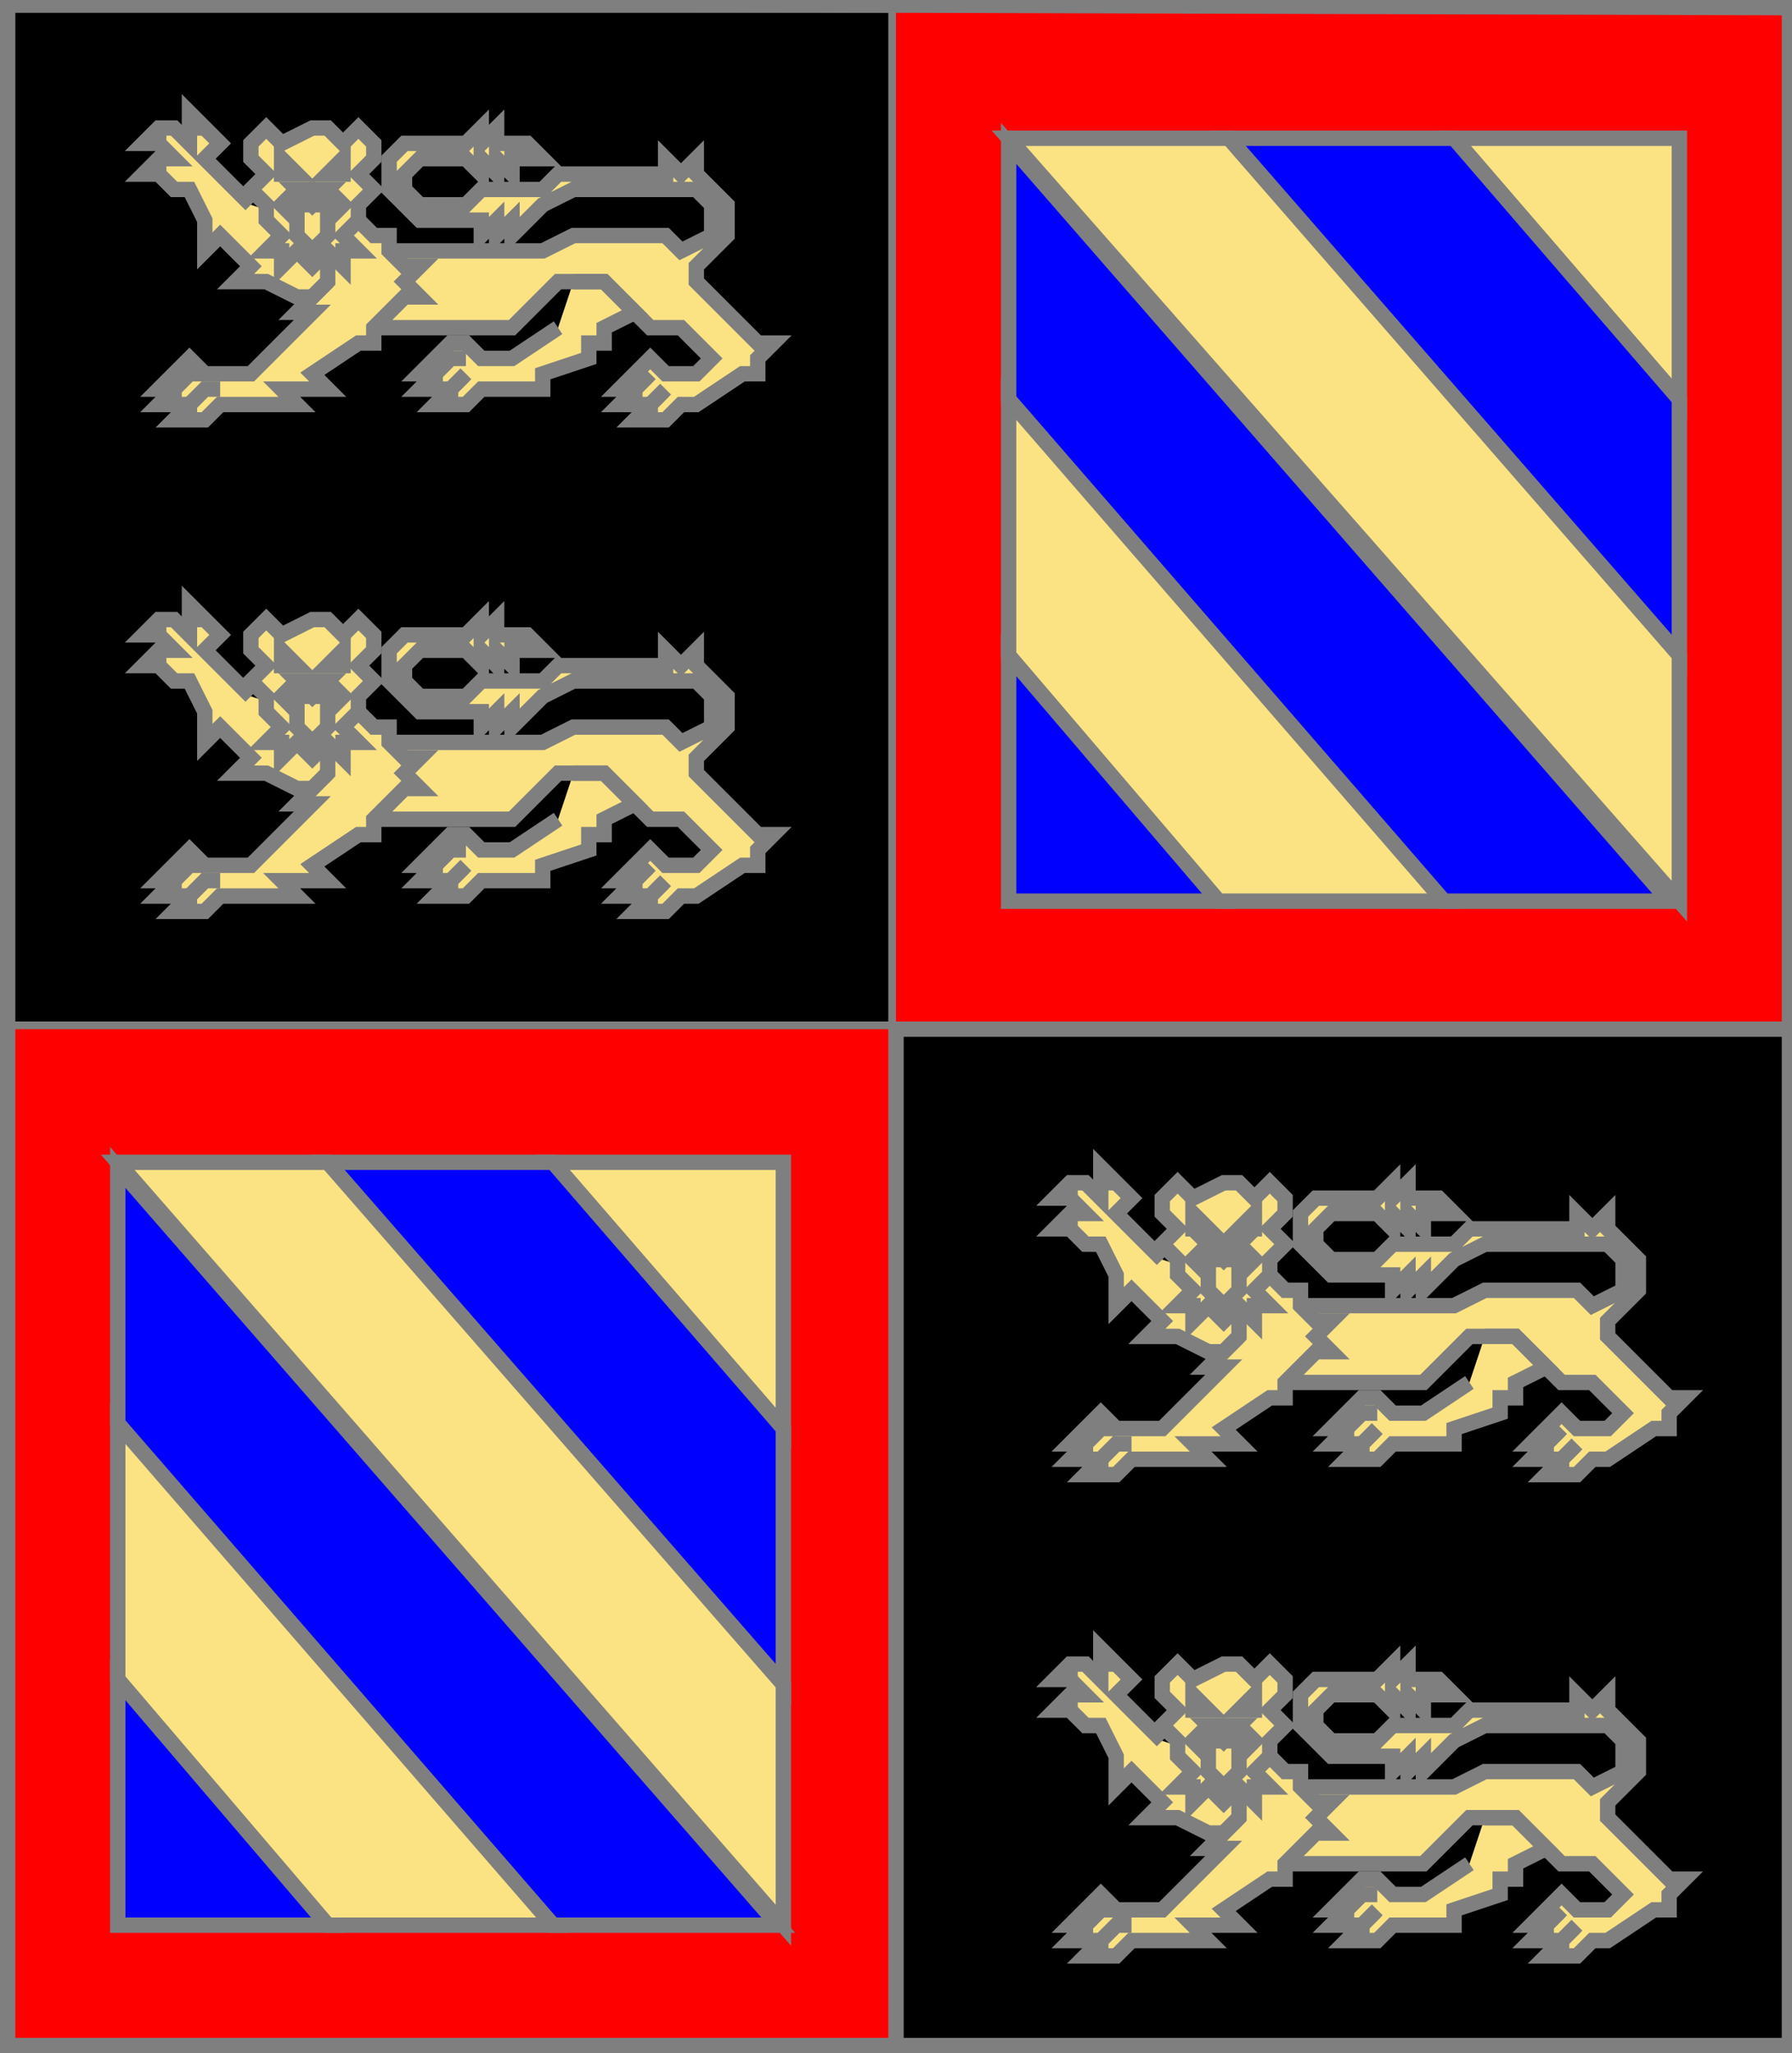 <?xml version="1.0" encoding="utf-8"?>
<!DOCTYPE svg PUBLIC "-//W3C//DTD SVG 20010904//EN"
                     "http://www.w3.org/TR/2001/REC-SVG-20010904/DTD/svg10.dtd">
<!-- (ecartele ((1 4) (sable (2 (leopard or)))) 
             ((2 3) ((bande 6 or azur) (bordure gueules)))) -->
<svg width="350" height="401"
     xml:lang="fr" xmlns="http://www.w3.org/2000/svg"
     xmlns:xlink="http://www.w3.org/1999/xlink">
<g>
<g>
<polygon points="1,1 175,1 175,201 1,201 " fill="#000000"/>
<polygon points="1,1 175,1 175,201 1,201 " stroke="#7f7f7f" stroke-width="3" fill-opacity="0.0"/>
</g>
<g>
<g>
<g fill="#fbe384">
<polygon points="76,49 106,49 112,46 130,46 133,49 133,49 139,46 139,40 136,37 112,37 106,40 100,46 100,43 97,46 97,43 94,46 94,43 82,43 76,37 76,31 79,28 91,28 94,25 94,28 97,25 97,28 103,28 106,31 100,31 100,34 97,31 97,34 94,31 94,34 91,31 82,31 79,34 79,37 82,40 91,40 94,37 106,37 109,34 130,34 130,31 133,34 136,31 136,34 142,40 142,46 136,52 136,55 148,67 151,67 148,70 148,73 145,73 136,79 133,79 130,82 124,82 127,79 121,79 124,76 121,76 127,70 130,73 136,73 139,70 133,64 127,64 118,55 109,55 100,64 73,64 "/>
<polygon points="112,55 118,55 124,61 118,64 118,67 115,67 115,70 106,73 106,76 94,76 91,79 85,79 88,76 82,76 85,73 82,73 88,67 91,67 94,70 100,70 109,64 "/>
<polygon points="70,43 73,46 76,46 76,49 79,52 82,52 79,55 82,58 79,58 73,64 73,67 70,67 61,73 64,76 55,76 58,79 43,79 40,82 34,82 37,79 31,79 34,76 31,76 37,70 40,73 49,73 61,61 58,61 64,55 64,49 "/>
<polygon points="37,22 43,28 40,31 49,40 58,43 64,49 64,55 61,58 58,58 52,55 46,55 49,52 43,46 40,49 40,43 37,37 34,37 31,34 28,34 31,31 34,31 31,28 28,28 31,25 34,25 37,28 "/>
<path d="M 52,25 L 55,28 L 61,25 L 64,25 L 67,28 L 70,25 L 73,28 L 73,31 L 70,34 L 73,37 L 70,40 L 70,43 L 67,46 L 70,49 L 67,49 L 67,52 L 64,49 L 61,52 L 58,49 L 55,52 L 55,49 L 52,49 L 55,46 L 52,43 L 52,40 L 49,37 L 52,34 L 49,31 L 49,28 M 67,31 L 67,34 L 64,34 M 55,31 L 58,34 L 55,34 "/>
<polygon points="58,37 64,37 61,40 "/>
<polygon points="58,40 64,40 64,46 61,49 58,46 "/>
</g>
<path d="M 76,49 L 106,49 L 112,46 L 130,46 L 133,49 L 133,49 L 139,46 L 139,40 L 136,37 L 112,37 L 106,40 L 100,46 L 100,43 L 97,46 L 97,43 L 94,46 L 94,43 L 82,43 L 76,37 L 76,31 L 79,28 L 91,28 L 94,25 L 94,28 L 97,25 L 97,28 L 103,28 L 106,31 L 100,31 L 100,34 L 97,31 L 97,34 L 94,31 L 94,34 L 91,31 L 82,31 L 79,34 L 79,37 L 82,40 L 91,40 L 94,37 L 106,37 L 109,34 L 130,34 L 130,31 L 133,34 L 136,31 L 136,34 L 142,40 L 142,46 L 136,52 L 136,55 L 148,67 L 151,67 L 148,70 L 148,73 L 145,73 L 136,79 L 133,79 L 130,82 L 124,82 L 127,79 L 121,79 L 124,76 L 121,76 L 127,70 L 130,73 L 136,73 L 139,70 L 133,64 L 127,64 L 118,55 L 109,55 L 100,64 L 73,64 " fill="none" stroke="#7f7f7f" stroke-width="3" fill-opacity="0.0"/>
<path d="M 124,73 L 124,76 " fill="none" stroke="#7f7f7f" stroke-width="3" fill-opacity="0.0"/>
<path d="M 127,73 L 124,76 L 124,79 " fill="none" stroke="#7f7f7f" stroke-width="3" fill-opacity="0.0"/>
<path d="M 130,76 L 127,79 L 127,82 " fill="none" stroke="#7f7f7f" stroke-width="3" fill-opacity="0.0"/>
<path d="M 112,55 L 118,55 L 124,61 L 118,64 L 118,67 L 115,67 L 115,70 L 106,73 L 106,76 L 94,76 L 91,79 L 85,79 L 88,76 L 82,76 L 85,73 L 82,73 L 88,67 L 91,67 L 94,70 L 100,70 L 109,64 " fill="none" stroke="#7f7f7f" stroke-width="3" fill-opacity="0.0"/>
<path d="M 85,70 L 85,73 " fill="none" stroke="#7f7f7f" stroke-width="3" fill-opacity="0.0"/>
<path d="M 91,70 L 88,70 L 85,73 L 85,76 " fill="none" stroke="#7f7f7f" stroke-width="3" fill-opacity="0.0"/>
<path d="M 91,73 L 88,76 L 88,79 " fill="none" stroke="#7f7f7f" stroke-width="3" fill-opacity="0.0"/>
<path d="M 70,43 L 73,46 L 76,46 L 76,49 L 79,52 L 82,52 L 79,55 L 82,58 L 79,58 L 73,64 L 73,67 L 70,67 L 61,73 L 64,76 L 55,76 L 58,79 L 43,79 L 40,82 L 34,82 L 37,79 L 31,79 L 34,76 L 31,76 L 37,70 L 40,73 L 49,73 L 61,61 L 58,61 L 64,55 L 64,49 " fill="none" stroke="#7f7f7f" stroke-width="3" fill-opacity="0.0"/>
<path d="M 34,73 L 34,76 " fill="none" stroke="#7f7f7f" stroke-width="3" fill-opacity="0.0"/>
<path d="M 40,73 L 37,73 L 34,76 L 34,79 " fill="none" stroke="#7f7f7f" stroke-width="3" fill-opacity="0.0"/>
<path d="M 43,76 L 40,76 L 37,79 L 37,82 " fill="none" stroke="#7f7f7f" stroke-width="3" fill-opacity="0.0"/>
<path d="M 64,55 L 61,58 L 58,58 L 52,55 L 46,55 L 49,52 L 43,46 L 40,49 L 40,43 L 37,37 L 34,37 L 31,34 L 28,34 L 31,31 L 34,31 L 31,28 L 28,28 L 31,25 L 34,25 L 37,28 L 37,22 L 43,28 L 40,31 L 49,40 " fill="none" stroke="#7f7f7f" stroke-width="3" fill-opacity="0.0"/>
<path d="M 40,25 L 37,25 " fill="none" stroke="#7f7f7f" stroke-width="3" fill-opacity="0.0"/>
<path d="M 31,25 L 31,28 " fill="none" stroke="#7f7f7f" stroke-width="3" fill-opacity="0.0"/>
<path d="M 31,31 L 31,34 " fill="none" stroke="#7f7f7f" stroke-width="3" fill-opacity="0.0"/>
<polygon points="52,25 55,28 61,25 64,25 67,28 70,25 73,28 73,31 70,34 73,37 70,40 70,43 67,46 70,49 67,49 67,52 64,49 61,52 58,49 55,52 55,49 52,49 55,46 52,43 52,40 49,37 52,34 49,31 49,28 " stroke="#7f7f7f" stroke-width="3" fill-opacity="0.0"/>
<polygon points="55,31 58,34 55,34 " stroke="#7f7f7f" stroke-width="3" fill-opacity="0.0"/>
<polygon points="67,31 67,34 64,34 " stroke="#7f7f7f" stroke-width="3" fill-opacity="0.0"/>
<polygon points="58,37 64,37 61,40 " stroke="#7f7f7f" stroke-width="3" fill-opacity="0.0"/>
<polygon points="58,40 64,40 64,46 61,49 58,46 " stroke="#7f7f7f" stroke-width="3" fill-opacity="0.0"/>
<path d="M 58,37 L 55,40 L 58,43 " fill="none" stroke="#7f7f7f" stroke-width="3" fill-opacity="0.0"/>
<path d="M 64,37 L 67,40 L 64,43 " fill="none" stroke="#7f7f7f" stroke-width="3" fill-opacity="0.0"/>
</g>
<g>
<g fill="#fbe384">
<polygon points="76,145 106,145 112,142 130,142 133,145 133,145 139,142 139,136 136,133 112,133 106,136 100,142 100,139 97,142 97,139 94,142 94,139 82,139 76,133 76,127 79,124 91,124 94,121 94,124 97,121 97,124 103,124 106,127 100,127 100,130 97,127 97,130 94,127 94,130 91,127 82,127 79,130 79,133 82,136 91,136 94,133 106,133 109,130 130,130 130,127 133,130 136,127 136,130 142,136 142,142 136,148 136,151 148,163 151,163 148,166 148,169 145,169 136,175 133,175 130,178 124,178 127,175 121,175 124,172 121,172 127,166 130,169 136,169 139,166 133,160 127,160 118,151 109,151 100,160 73,160 "/>
<polygon points="112,151 118,151 124,157 118,160 118,163 115,163 115,166 106,169 106,172 94,172 91,175 85,175 88,172 82,172 85,169 82,169 88,163 91,163 94,166 100,166 109,160 "/>
<polygon points="70,139 73,142 76,142 76,145 79,148 82,148 79,151 82,154 79,154 73,160 73,163 70,163 61,169 64,172 55,172 58,175 43,175 40,178 34,178 37,175 31,175 34,172 31,172 37,166 40,169 49,169 61,157 58,157 64,151 64,145 "/>
<polygon points="37,118 43,124 40,127 49,136 58,139 64,145 64,151 61,154 58,154 52,151 46,151 49,148 43,142 40,145 40,139 37,133 34,133 31,130 28,130 31,127 34,127 31,124 28,124 31,121 34,121 37,124 "/>
<path d="M 52,121 L 55,124 L 61,121 L 64,121 L 67,124 L 70,121 L 73,124 L 73,127 L 70,130 L 73,133 L 70,136 L 70,139 L 67,142 L 70,145 L 67,145 L 67,148 L 64,145 L 61,148 L 58,145 L 55,148 L 55,145 L 52,145 L 55,142 L 52,139 L 52,136 L 49,133 L 52,130 L 49,127 L 49,124 M 67,127 L 67,130 L 64,130 M 55,127 L 58,130 L 55,130 "/>
<polygon points="58,133 64,133 61,136 "/>
<polygon points="58,136 64,136 64,142 61,145 58,142 "/>
</g>
<path d="M 76,145 L 106,145 L 112,142 L 130,142 L 133,145 L 133,145 L 139,142 L 139,136 L 136,133 L 112,133 L 106,136 L 100,142 L 100,139 L 97,142 L 97,139 L 94,142 L 94,139 L 82,139 L 76,133 L 76,127 L 79,124 L 91,124 L 94,121 L 94,124 L 97,121 L 97,124 L 103,124 L 106,127 L 100,127 L 100,130 L 97,127 L 97,130 L 94,127 L 94,130 L 91,127 L 82,127 L 79,130 L 79,133 L 82,136 L 91,136 L 94,133 L 106,133 L 109,130 L 130,130 L 130,127 L 133,130 L 136,127 L 136,130 L 142,136 L 142,142 L 136,148 L 136,151 L 148,163 L 151,163 L 148,166 L 148,169 L 145,169 L 136,175 L 133,175 L 130,178 L 124,178 L 127,175 L 121,175 L 124,172 L 121,172 L 127,166 L 130,169 L 136,169 L 139,166 L 133,160 L 127,160 L 118,151 L 109,151 L 100,160 L 73,160 " fill="none" stroke="#7f7f7f" stroke-width="3" fill-opacity="0.0"/>
<path d="M 124,169 L 124,172 " fill="none" stroke="#7f7f7f" stroke-width="3" fill-opacity="0.0"/>
<path d="M 127,169 L 124,172 L 124,175 " fill="none" stroke="#7f7f7f" stroke-width="3" fill-opacity="0.0"/>
<path d="M 130,172 L 127,175 L 127,178 " fill="none" stroke="#7f7f7f" stroke-width="3" fill-opacity="0.0"/>
<path d="M 112,151 L 118,151 L 124,157 L 118,160 L 118,163 L 115,163 L 115,166 L 106,169 L 106,172 L 94,172 L 91,175 L 85,175 L 88,172 L 82,172 L 85,169 L 82,169 L 88,163 L 91,163 L 94,166 L 100,166 L 109,160 " fill="none" stroke="#7f7f7f" stroke-width="3" fill-opacity="0.0"/>
<path d="M 85,166 L 85,169 " fill="none" stroke="#7f7f7f" stroke-width="3" fill-opacity="0.0"/>
<path d="M 91,166 L 88,166 L 85,169 L 85,172 " fill="none" stroke="#7f7f7f" stroke-width="3" fill-opacity="0.0"/>
<path d="M 91,169 L 88,172 L 88,175 " fill="none" stroke="#7f7f7f" stroke-width="3" fill-opacity="0.0"/>
<path d="M 70,139 L 73,142 L 76,142 L 76,145 L 79,148 L 82,148 L 79,151 L 82,154 L 79,154 L 73,160 L 73,163 L 70,163 L 61,169 L 64,172 L 55,172 L 58,175 L 43,175 L 40,178 L 34,178 L 37,175 L 31,175 L 34,172 L 31,172 L 37,166 L 40,169 L 49,169 L 61,157 L 58,157 L 64,151 L 64,145 " fill="none" stroke="#7f7f7f" stroke-width="3" fill-opacity="0.0"/>
<path d="M 34,169 L 34,172 " fill="none" stroke="#7f7f7f" stroke-width="3" fill-opacity="0.0"/>
<path d="M 40,169 L 37,169 L 34,172 L 34,175 " fill="none" stroke="#7f7f7f" stroke-width="3" fill-opacity="0.0"/>
<path d="M 43,172 L 40,172 L 37,175 L 37,178 " fill="none" stroke="#7f7f7f" stroke-width="3" fill-opacity="0.0"/>
<path d="M 64,151 L 61,154 L 58,154 L 52,151 L 46,151 L 49,148 L 43,142 L 40,145 L 40,139 L 37,133 L 34,133 L 31,130 L 28,130 L 31,127 L 34,127 L 31,124 L 28,124 L 31,121 L 34,121 L 37,124 L 37,118 L 43,124 L 40,127 L 49,136 " fill="none" stroke="#7f7f7f" stroke-width="3" fill-opacity="0.0"/>
<path d="M 40,121 L 37,121 " fill="none" stroke="#7f7f7f" stroke-width="3" fill-opacity="0.0"/>
<path d="M 31,121 L 31,124 " fill="none" stroke="#7f7f7f" stroke-width="3" fill-opacity="0.0"/>
<path d="M 31,127 L 31,130 " fill="none" stroke="#7f7f7f" stroke-width="3" fill-opacity="0.0"/>
<polygon points="52,121 55,124 61,121 64,121 67,124 70,121 73,124 73,127 70,130 73,133 70,136 70,139 67,142 70,145 67,145 67,148 64,145 61,148 58,145 55,148 55,145 52,145 55,142 52,139 52,136 49,133 52,130 49,127 49,124 " stroke="#7f7f7f" stroke-width="3" fill-opacity="0.0"/>
<polygon points="55,127 58,130 55,130 " stroke="#7f7f7f" stroke-width="3" fill-opacity="0.0"/>
<polygon points="67,127 67,130 64,130 " stroke="#7f7f7f" stroke-width="3" fill-opacity="0.0"/>
<polygon points="58,133 64,133 61,136 " stroke="#7f7f7f" stroke-width="3" fill-opacity="0.0"/>
<polygon points="58,136 64,136 64,142 61,145 58,142 " stroke="#7f7f7f" stroke-width="3" fill-opacity="0.0"/>
<path d="M 58,133 L 55,136 L 58,139 " fill="none" stroke="#7f7f7f" stroke-width="3" fill-opacity="0.0"/>
<path d="M 64,133 L 67,136 L 64,139 " fill="none" stroke="#7f7f7f" stroke-width="3" fill-opacity="0.0"/>
</g>
</g>
</g>
<path d="M 175,1 L 350,1 L 350,201 L 175,201 M 197,176 L 328,176 L 328,27 L 197,27 " fill="#ff0000"/>
<g>
<polygon points="284,27 328,27 328,78 " fill="#fbe384"/>
<polygon points="284,27 328,27 328,78 " stroke="#7f7f7f" stroke-width="3" fill-opacity="0.0"/>
</g>
<g>
<polygon points="240,27 284,27 328,78 328,128 " fill="#0000ff"/>
<polygon points="240,27 284,27 328,78 328,128 " stroke="#7f7f7f" stroke-width="3" fill-opacity="0.0"/>
</g>
<g>
<polygon points="197,27 240,27 328,128 328,176 " fill="#fbe384"/>
<polygon points="197,27 240,27 328,128 328,176 " stroke="#7f7f7f" stroke-width="3" fill-opacity="0.0"/>
</g>
<g>
<polygon points="197,28 326,176 282,176 197,78 " fill="#0000ff"/>
<polygon points="197,28 326,176 282,176 197,78 " stroke="#7f7f7f" stroke-width="3" fill-opacity="0.0"/>
</g>
<g>
<polygon points="197,78 282,176 238,176 197,128 " fill="#fbe384"/>
<polygon points="197,78 282,176 238,176 197,128 " stroke="#7f7f7f" stroke-width="3" fill-opacity="0.0"/>
</g>
<g>
<polygon points="197,128 238,176 197,176 " fill="#0000ff"/>
<polygon points="197,128 238,176 197,176 " stroke="#7f7f7f" stroke-width="3" fill-opacity="0.0"/>
</g>
<path d="M 1,201 L 175,201 L 175,401 L 1,401 M 23,376 L 153,376 L 153,227 L 23,227 " fill="#ff0000"/>
<g>
<polygon points="108,227 153,227 153,279 " fill="#fbe384"/>
<polygon points="108,227 153,227 153,279 " stroke="#7f7f7f" stroke-width="3" fill-opacity="0.0"/>
</g>
<g>
<polygon points="64,227 108,227 153,279 153,329 " fill="#0000ff"/>
<polygon points="64,227 108,227 153,279 153,329 " stroke="#7f7f7f" stroke-width="3" fill-opacity="0.0"/>
</g>
<g>
<polygon points="23,227 64,227 153,329 153,376 " fill="#fbe384"/>
<polygon points="23,227 64,227 153,329 153,376 " stroke="#7f7f7f" stroke-width="3" fill-opacity="0.0"/>
</g>
<g>
<polygon points="23,228 152,376 108,376 23,278 " fill="#0000ff"/>
<polygon points="23,228 152,376 108,376 23,278 " stroke="#7f7f7f" stroke-width="3" fill-opacity="0.0"/>
</g>
<g>
<polygon points="23,278 108,376 64,376 23,328 " fill="#fbe384"/>
<polygon points="23,278 108,376 64,376 23,328 " stroke="#7f7f7f" stroke-width="3" fill-opacity="0.0"/>
</g>
<g>
<polygon points="23,328 64,376 23,376 " fill="#0000ff"/>
<polygon points="23,328 64,376 23,376 " stroke="#7f7f7f" stroke-width="3" fill-opacity="0.0"/>
</g>
<g>
<g>
<polygon points="175,201 350,201 350,400 175,401 " fill="#000000"/>
<polygon points="175,201 350,201 350,400 175,401 " stroke="#7f7f7f" stroke-width="3" fill-opacity="0.0"/>
</g>
<g>
<g>
<g fill="#fbe384">
<polygon points="254,255 284,255 290,252 308,252 311,255 311,255 317,252 317,246 314,243 290,243 284,246 278,252 278,249 275,252 275,249 272,252 272,249 260,249 254,243 254,237 257,234 269,234 272,231 272,234 275,231 275,234 281,234 284,237 278,237 278,240 275,237 275,240 272,237 272,240 269,237 260,237 257,240 257,243 260,246 269,246 272,243 284,243 287,240 308,240 308,237 311,240 314,237 314,240 320,246 320,252 314,258 314,261 326,273 329,273 326,276 326,279 323,279 314,285 311,285 308,288 302,288 305,285 299,285 302,282 299,282 305,276 308,279 314,279 317,276 311,270 305,270 296,261 287,261 278,270 251,270 "/>
<polygon points="290,261 296,261 302,267 296,270 296,273 293,273 293,276 284,279 284,282 272,282 269,285 263,285 266,282 260,282 263,279 260,279 266,273 269,273 272,276 278,276 287,270 "/>
<polygon points="248,249 251,252 254,252 254,255 257,258 260,258 257,261 260,264 257,264 251,270 251,273 248,273 239,279 242,282 233,282 236,285 221,285 218,288 212,288 215,285 209,285 212,282 209,282 215,276 218,279 227,279 239,267 236,267 242,261 242,255 "/>
<polygon points="215,228 221,234 218,237 227,246 236,249 242,255 242,261 239,264 236,264 230,261 224,261 227,258 221,252 218,255 218,249 215,243 212,243 209,240 206,240 209,237 212,237 209,234 206,234 209,231 212,231 215,234 "/>
<path d="M 230,231 L 233,234 L 239,231 L 242,231 L 245,234 L 248,231 L 251,234 L 251,237 L 248,240 L 251,243 L 248,246 L 248,249 L 245,252 L 248,255 L 245,255 L 245,258 L 242,255 L 239,258 L 236,255 L 233,258 L 233,255 L 230,255 L 233,252 L 230,249 L 230,246 L 227,243 L 230,240 L 227,237 L 227,234 M 245,237 L 245,240 L 242,240 M 233,237 L 236,240 L 233,240 "/>
<polygon points="236,243 242,243 239,246 "/>
<polygon points="236,246 242,246 242,252 239,255 236,252 "/>
</g>
<path d="M 254,255 L 284,255 L 290,252 L 308,252 L 311,255 L 311,255 L 317,252 L 317,246 L 314,243 L 290,243 L 284,246 L 278,252 L 278,249 L 275,252 L 275,249 L 272,252 L 272,249 L 260,249 L 254,243 L 254,237 L 257,234 L 269,234 L 272,231 L 272,234 L 275,231 L 275,234 L 281,234 L 284,237 L 278,237 L 278,240 L 275,237 L 275,240 L 272,237 L 272,240 L 269,237 L 260,237 L 257,240 L 257,243 L 260,246 L 269,246 L 272,243 L 284,243 L 287,240 L 308,240 L 308,237 L 311,240 L 314,237 L 314,240 L 320,246 L 320,252 L 314,258 L 314,261 L 326,273 L 329,273 L 326,276 L 326,279 L 323,279 L 314,285 L 311,285 L 308,288 L 302,288 L 305,285 L 299,285 L 302,282 L 299,282 L 305,276 L 308,279 L 314,279 L 317,276 L 311,270 L 305,270 L 296,261 L 287,261 L 278,270 L 251,270 " fill="none" stroke="#7f7f7f" stroke-width="3" fill-opacity="0.0"/>
<path d="M 302,279 L 302,282 " fill="none" stroke="#7f7f7f" stroke-width="3" fill-opacity="0.0"/>
<path d="M 305,279 L 302,282 L 302,285 " fill="none" stroke="#7f7f7f" stroke-width="3" fill-opacity="0.0"/>
<path d="M 308,282 L 305,285 L 305,288 " fill="none" stroke="#7f7f7f" stroke-width="3" fill-opacity="0.0"/>
<path d="M 290,261 L 296,261 L 302,267 L 296,270 L 296,273 L 293,273 L 293,276 L 284,279 L 284,282 L 272,282 L 269,285 L 263,285 L 266,282 L 260,282 L 263,279 L 260,279 L 266,273 L 269,273 L 272,276 L 278,276 L 287,270 " fill="none" stroke="#7f7f7f" stroke-width="3" fill-opacity="0.0"/>
<path d="M 263,276 L 263,279 " fill="none" stroke="#7f7f7f" stroke-width="3" fill-opacity="0.0"/>
<path d="M 269,276 L 266,276 L 263,279 L 263,282 " fill="none" stroke="#7f7f7f" stroke-width="3" fill-opacity="0.0"/>
<path d="M 269,279 L 266,282 L 266,285 " fill="none" stroke="#7f7f7f" stroke-width="3" fill-opacity="0.0"/>
<path d="M 248,249 L 251,252 L 254,252 L 254,255 L 257,258 L 260,258 L 257,261 L 260,264 L 257,264 L 251,270 L 251,273 L 248,273 L 239,279 L 242,282 L 233,282 L 236,285 L 221,285 L 218,288 L 212,288 L 215,285 L 209,285 L 212,282 L 209,282 L 215,276 L 218,279 L 227,279 L 239,267 L 236,267 L 242,261 L 242,255 " fill="none" stroke="#7f7f7f" stroke-width="3" fill-opacity="0.0"/>
<path d="M 212,279 L 212,282 " fill="none" stroke="#7f7f7f" stroke-width="3" fill-opacity="0.0"/>
<path d="M 218,279 L 215,279 L 212,282 L 212,285 " fill="none" stroke="#7f7f7f" stroke-width="3" fill-opacity="0.0"/>
<path d="M 221,282 L 218,282 L 215,285 L 215,288 " fill="none" stroke="#7f7f7f" stroke-width="3" fill-opacity="0.0"/>
<path d="M 242,261 L 239,264 L 236,264 L 230,261 L 224,261 L 227,258 L 221,252 L 218,255 L 218,249 L 215,243 L 212,243 L 209,240 L 206,240 L 209,237 L 212,237 L 209,234 L 206,234 L 209,231 L 212,231 L 215,234 L 215,228 L 221,234 L 218,237 L 227,246 " fill="none" stroke="#7f7f7f" stroke-width="3" fill-opacity="0.0"/>
<path d="M 218,231 L 215,231 " fill="none" stroke="#7f7f7f" stroke-width="3" fill-opacity="0.0"/>
<path d="M 209,231 L 209,234 " fill="none" stroke="#7f7f7f" stroke-width="3" fill-opacity="0.0"/>
<path d="M 209,237 L 209,240 " fill="none" stroke="#7f7f7f" stroke-width="3" fill-opacity="0.0"/>
<polygon points="230,231 233,234 239,231 242,231 245,234 248,231 251,234 251,237 248,240 251,243 248,246 248,249 245,252 248,255 245,255 245,258 242,255 239,258 236,255 233,258 233,255 230,255 233,252 230,249 230,246 227,243 230,240 227,237 227,234 " stroke="#7f7f7f" stroke-width="3" fill-opacity="0.0"/>
<polygon points="233,237 236,240 233,240 " stroke="#7f7f7f" stroke-width="3" fill-opacity="0.0"/>
<polygon points="245,237 245,240 242,240 " stroke="#7f7f7f" stroke-width="3" fill-opacity="0.0"/>
<polygon points="236,243 242,243 239,246 " stroke="#7f7f7f" stroke-width="3" fill-opacity="0.0"/>
<polygon points="236,246 242,246 242,252 239,255 236,252 " stroke="#7f7f7f" stroke-width="3" fill-opacity="0.0"/>
<path d="M 236,243 L 233,246 L 236,249 " fill="none" stroke="#7f7f7f" stroke-width="3" fill-opacity="0.0"/>
<path d="M 242,243 L 245,246 L 242,249 " fill="none" stroke="#7f7f7f" stroke-width="3" fill-opacity="0.0"/>
</g>
<g>
<g fill="#fbe384">
<polygon points="254,349 284,349 290,346 308,346 311,349 311,349 317,346 317,340 314,337 290,337 284,340 278,346 278,343 275,346 275,343 272,346 272,343 260,343 254,337 254,331 257,328 269,328 272,325 272,328 275,325 275,328 281,328 284,331 278,331 278,334 275,331 275,334 272,331 272,334 269,331 260,331 257,334 257,337 260,340 269,340 272,337 284,337 287,334 308,334 308,331 311,334 314,331 314,334 320,340 320,346 314,352 314,355 326,367 329,367 326,370 326,373 323,373 314,379 311,379 308,382 302,382 305,379 299,379 302,376 299,376 305,370 308,373 314,373 317,370 311,364 305,364 296,355 287,355 278,364 251,364 "/>
<polygon points="290,355 296,355 302,361 296,364 296,367 293,367 293,370 284,373 284,376 272,376 269,379 263,379 266,376 260,376 263,373 260,373 266,367 269,367 272,370 278,370 287,364 "/>
<polygon points="248,343 251,346 254,346 254,349 257,352 260,352 257,355 260,358 257,358 251,364 251,367 248,367 239,373 242,376 233,376 236,379 221,379 218,382 212,382 215,379 209,379 212,376 209,376 215,370 218,373 227,373 239,361 236,361 242,355 242,349 "/>
<polygon points="215,322 221,328 218,331 227,340 236,343 242,349 242,355 239,358 236,358 230,355 224,355 227,352 221,346 218,349 218,343 215,337 212,337 209,334 206,334 209,331 212,331 209,328 206,328 209,325 212,325 215,328 "/>
<path d="M 230,325 L 233,328 L 239,325 L 242,325 L 245,328 L 248,325 L 251,328 L 251,331 L 248,334 L 251,337 L 248,340 L 248,343 L 245,346 L 248,349 L 245,349 L 245,352 L 242,349 L 239,352 L 236,349 L 233,352 L 233,349 L 230,349 L 233,346 L 230,343 L 230,340 L 227,337 L 230,334 L 227,331 L 227,328 M 245,331 L 245,334 L 242,334 M 233,331 L 236,334 L 233,334 "/>
<polygon points="236,337 242,337 239,340 "/>
<polygon points="236,340 242,340 242,346 239,349 236,346 "/>
</g>
<path d="M 254,349 L 284,349 L 290,346 L 308,346 L 311,349 L 311,349 L 317,346 L 317,340 L 314,337 L 290,337 L 284,340 L 278,346 L 278,343 L 275,346 L 275,343 L 272,346 L 272,343 L 260,343 L 254,337 L 254,331 L 257,328 L 269,328 L 272,325 L 272,328 L 275,325 L 275,328 L 281,328 L 284,331 L 278,331 L 278,334 L 275,331 L 275,334 L 272,331 L 272,334 L 269,331 L 260,331 L 257,334 L 257,337 L 260,340 L 269,340 L 272,337 L 284,337 L 287,334 L 308,334 L 308,331 L 311,334 L 314,331 L 314,334 L 320,340 L 320,346 L 314,352 L 314,355 L 326,367 L 329,367 L 326,370 L 326,373 L 323,373 L 314,379 L 311,379 L 308,382 L 302,382 L 305,379 L 299,379 L 302,376 L 299,376 L 305,370 L 308,373 L 314,373 L 317,370 L 311,364 L 305,364 L 296,355 L 287,355 L 278,364 L 251,364 " fill="none" stroke="#7f7f7f" stroke-width="3" fill-opacity="0.0"/>
<path d="M 302,373 L 302,376 " fill="none" stroke="#7f7f7f" stroke-width="3" fill-opacity="0.0"/>
<path d="M 305,373 L 302,376 L 302,379 " fill="none" stroke="#7f7f7f" stroke-width="3" fill-opacity="0.0"/>
<path d="M 308,376 L 305,379 L 305,382 " fill="none" stroke="#7f7f7f" stroke-width="3" fill-opacity="0.0"/>
<path d="M 290,355 L 296,355 L 302,361 L 296,364 L 296,367 L 293,367 L 293,370 L 284,373 L 284,376 L 272,376 L 269,379 L 263,379 L 266,376 L 260,376 L 263,373 L 260,373 L 266,367 L 269,367 L 272,370 L 278,370 L 287,364 " fill="none" stroke="#7f7f7f" stroke-width="3" fill-opacity="0.0"/>
<path d="M 263,370 L 263,373 " fill="none" stroke="#7f7f7f" stroke-width="3" fill-opacity="0.0"/>
<path d="M 269,370 L 266,370 L 263,373 L 263,376 " fill="none" stroke="#7f7f7f" stroke-width="3" fill-opacity="0.0"/>
<path d="M 269,373 L 266,376 L 266,379 " fill="none" stroke="#7f7f7f" stroke-width="3" fill-opacity="0.0"/>
<path d="M 248,343 L 251,346 L 254,346 L 254,349 L 257,352 L 260,352 L 257,355 L 260,358 L 257,358 L 251,364 L 251,367 L 248,367 L 239,373 L 242,376 L 233,376 L 236,379 L 221,379 L 218,382 L 212,382 L 215,379 L 209,379 L 212,376 L 209,376 L 215,370 L 218,373 L 227,373 L 239,361 L 236,361 L 242,355 L 242,349 " fill="none" stroke="#7f7f7f" stroke-width="3" fill-opacity="0.0"/>
<path d="M 212,373 L 212,376 " fill="none" stroke="#7f7f7f" stroke-width="3" fill-opacity="0.0"/>
<path d="M 218,373 L 215,373 L 212,376 L 212,379 " fill="none" stroke="#7f7f7f" stroke-width="3" fill-opacity="0.0"/>
<path d="M 221,376 L 218,376 L 215,379 L 215,382 " fill="none" stroke="#7f7f7f" stroke-width="3" fill-opacity="0.0"/>
<path d="M 242,355 L 239,358 L 236,358 L 230,355 L 224,355 L 227,352 L 221,346 L 218,349 L 218,343 L 215,337 L 212,337 L 209,334 L 206,334 L 209,331 L 212,331 L 209,328 L 206,328 L 209,325 L 212,325 L 215,328 L 215,322 L 221,328 L 218,331 L 227,340 " fill="none" stroke="#7f7f7f" stroke-width="3" fill-opacity="0.0"/>
<path d="M 218,325 L 215,325 " fill="none" stroke="#7f7f7f" stroke-width="3" fill-opacity="0.0"/>
<path d="M 209,325 L 209,328 " fill="none" stroke="#7f7f7f" stroke-width="3" fill-opacity="0.0"/>
<path d="M 209,331 L 209,334 " fill="none" stroke="#7f7f7f" stroke-width="3" fill-opacity="0.0"/>
<polygon points="230,325 233,328 239,325 242,325 245,328 248,325 251,328 251,331 248,334 251,337 248,340 248,343 245,346 248,349 245,349 245,352 242,349 239,352 236,349 233,352 233,349 230,349 233,346 230,343 230,340 227,337 230,334 227,331 227,328 " stroke="#7f7f7f" stroke-width="3" fill-opacity="0.0"/>
<polygon points="233,331 236,334 233,334 " stroke="#7f7f7f" stroke-width="3" fill-opacity="0.0"/>
<polygon points="245,331 245,334 242,334 " stroke="#7f7f7f" stroke-width="3" fill-opacity="0.0"/>
<polygon points="236,337 242,337 239,340 " stroke="#7f7f7f" stroke-width="3" fill-opacity="0.0"/>
<polygon points="236,340 242,340 242,346 239,349 236,346 " stroke="#7f7f7f" stroke-width="3" fill-opacity="0.0"/>
<path d="M 236,337 L 233,340 L 236,343 " fill="none" stroke="#7f7f7f" stroke-width="3" fill-opacity="0.0"/>
<path d="M 242,337 L 245,340 L 242,343 " fill="none" stroke="#7f7f7f" stroke-width="3" fill-opacity="0.0"/>
</g>
</g>
</g>
<polygon points="1,0 350,1 350,400 1,400 " stroke="#7f7f7f" stroke-width="4" fill-opacity="0.0"/>
</svg>
